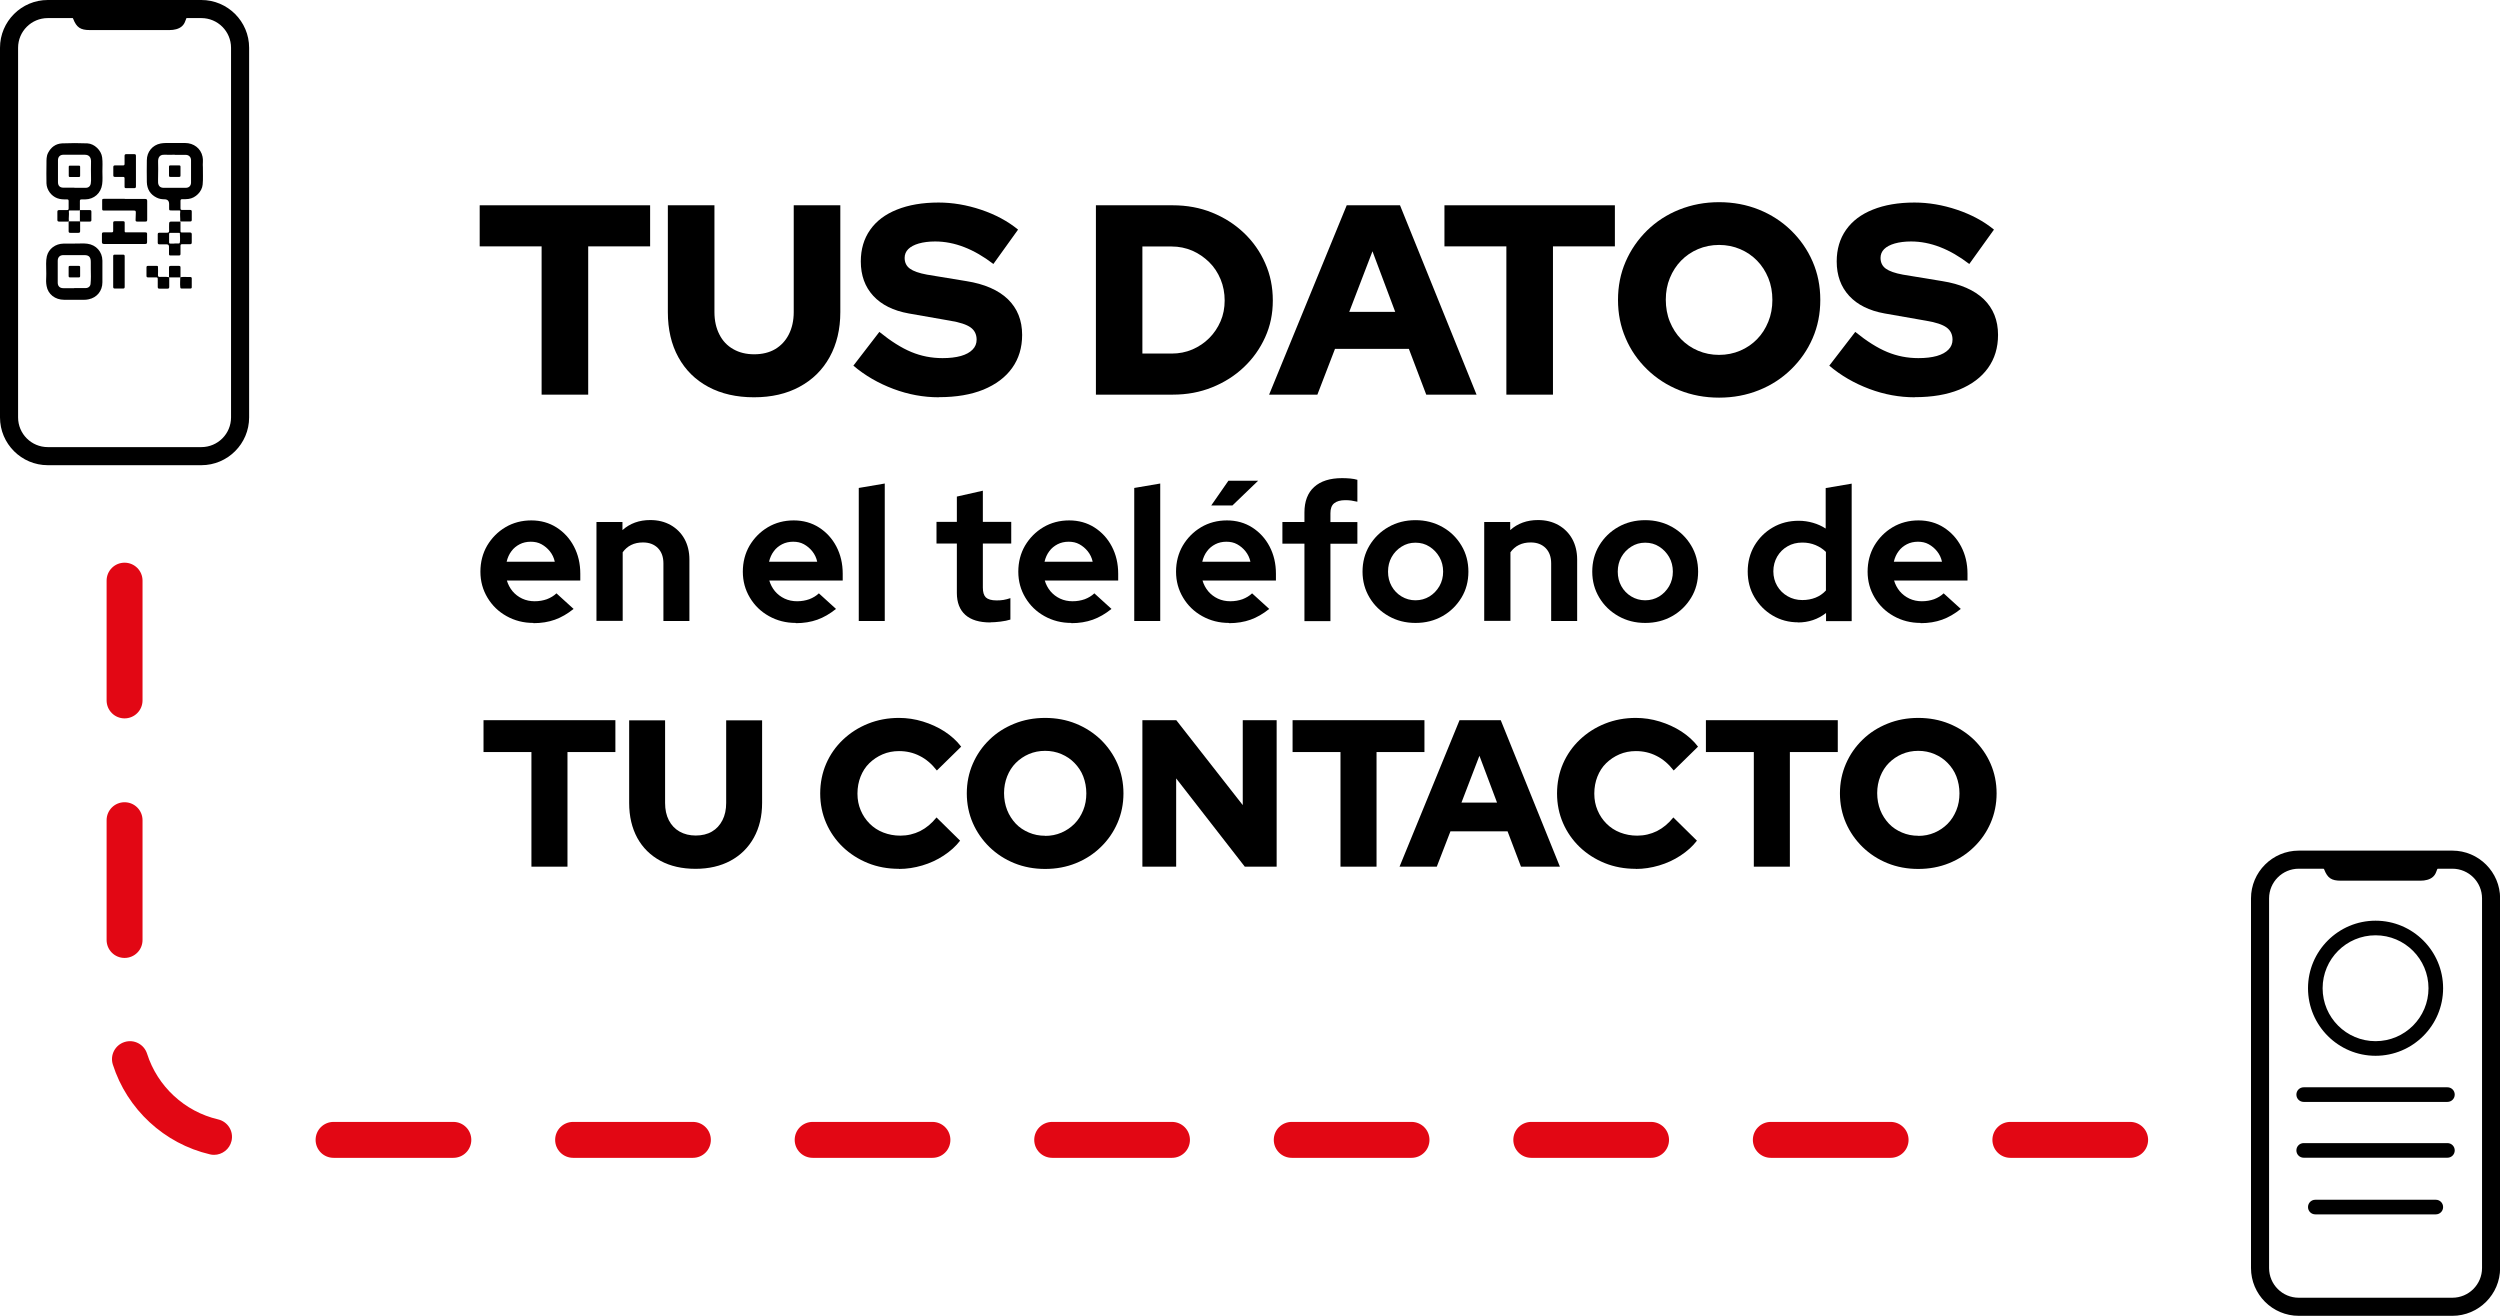 <?xml version="1.0" encoding="UTF-8"?>
<svg id="Capa_2" data-name="Capa 2" xmlns="http://www.w3.org/2000/svg" viewBox="0 0 208.73 109.86">
  <defs>
    <style>
      .cls-1 {
        fill: #e20714;
      }
    </style>
  </defs>
  <g id="Capa_1-2" data-name="Capa 1">
    <g>
      <g>
        <g>
          <path d="m45.22,32.95v-12.38h-5.17v-3.43h14.23v3.43h-5.17v12.38h-3.89Z"/>
          <path d="m62.95,33.17c-1.46,0-2.73-.29-3.81-.87-1.08-.58-1.91-1.4-2.5-2.47-.59-1.07-.88-2.33-.88-3.77v-8.92h3.89v8.92c0,.71.14,1.33.41,1.86.27.54.66.95,1.16,1.23.5.29,1.09.43,1.75.43s1.26-.14,1.75-.43.87-.7,1.14-1.23c.27-.53.41-1.16.41-1.86v-8.92h3.89v8.92c0,1.43-.3,2.68-.89,3.75s-1.43,1.9-2.51,2.48c-1.08.59-2.35.88-3.81.88Z"/>
          <path d="m78.38,33.17c-1.28,0-2.54-.23-3.79-.7s-2.36-1.11-3.34-1.94l2.17-2.82c.96.78,1.85,1.34,2.67,1.68s1.68.51,2.6.51c.6,0,1.11-.06,1.54-.18.42-.12.75-.3.97-.53.23-.23.34-.51.34-.83,0-.44-.17-.78-.5-1.02-.33-.24-.9-.43-1.69-.56l-3.48-.61c-1.28-.23-2.27-.72-2.96-1.47-.69-.75-1.04-1.71-1.04-2.87,0-1.02.26-1.9.78-2.64.52-.74,1.26-1.3,2.24-1.69.97-.39,2.13-.59,3.47-.59,1.17,0,2.36.2,3.55.6,1.19.4,2.22.95,3.09,1.66l-2.06,2.87c-1.63-1.25-3.25-1.88-4.86-1.88-.53,0-.98.06-1.37.17-.38.11-.68.27-.88.47s-.3.45-.3.73c0,.39.15.69.44.9s.77.38,1.43.5l3.28.54c1.52.24,2.68.75,3.47,1.51.79.77,1.19,1.76,1.19,2.98,0,1.07-.28,1.99-.84,2.77-.56.78-1.36,1.37-2.39,1.8-1.04.42-2.27.63-3.71.63Z"/>
          <path d="m91.5,32.95v-15.81h6.42c1.17,0,2.27.2,3.28.61,1.01.41,1.89.97,2.65,1.69.76.72,1.36,1.57,1.78,2.53.43.96.64,2,.64,3.12s-.21,2.12-.64,3.07c-.43.95-1.02,1.78-1.78,2.5-.76.72-1.65,1.28-2.65,1.68-1.01.41-2.1.61-3.28.61h-6.42Zm3.88-3.43h2.44c.62,0,1.19-.11,1.73-.34.53-.23,1-.54,1.41-.95.41-.41.72-.88.95-1.41s.34-1.11.34-1.73-.11-1.22-.34-1.77-.54-1.03-.95-1.43-.88-.73-1.41-.96c-.54-.23-1.11-.35-1.73-.35h-2.44v8.95Z"/>
          <path d="m105.96,32.95l6.48-15.81h4.45l6.39,15.81h-4.2l-1.45-3.82h-6.17l-1.47,3.82h-4.04Zm6.69-6.91h3.84l-1.9-5.06-1.94,5.06Z"/>
          <path d="m125.77,32.95v-12.38h-5.17v-3.43h14.23v3.43h-5.17v12.38h-3.89Z"/>
          <path d="m143.53,33.2c-1.19,0-2.3-.21-3.32-.62s-1.92-.99-2.69-1.74c-.77-.75-1.37-1.61-1.79-2.6-.43-.99-.64-2.05-.64-3.2s.21-2.21.64-3.2c.43-.99,1.03-1.85,1.79-2.6.77-.75,1.66-1.33,2.69-1.74s2.13-.62,3.32-.62,2.3.21,3.32.62c1.02.41,1.92.99,2.69,1.74.77.75,1.37,1.61,1.8,2.6.43.99.64,2.05.64,3.2s-.21,2.21-.64,3.2c-.43.99-1.03,1.85-1.8,2.6-.77.75-1.66,1.33-2.69,1.74-1.02.41-2.13.62-3.32.62Zm0-3.57c.63,0,1.22-.12,1.76-.35.54-.23,1.01-.55,1.41-.96.4-.41.71-.89.94-1.46.23-.56.34-1.17.34-1.82s-.11-1.27-.34-1.83c-.23-.56-.54-1.04-.94-1.45-.4-.41-.87-.73-1.41-.96-.54-.23-1.13-.35-1.76-.35s-1.22.12-1.76.35-1.01.55-1.41.96c-.4.41-.71.89-.94,1.45-.23.56-.34,1.16-.34,1.81s.11,1.28.34,1.84c.23.56.54,1.05.94,1.46.4.41.87.73,1.41.96s1.13.35,1.76.35Z"/>
          <path d="m159.86,33.17c-1.28,0-2.54-.23-3.79-.7s-2.36-1.11-3.34-1.94l2.17-2.82c.96.78,1.85,1.34,2.67,1.68s1.68.51,2.6.51c.6,0,1.11-.06,1.54-.18.42-.12.75-.3.97-.53.23-.23.34-.51.34-.83,0-.44-.17-.78-.5-1.02-.33-.24-.9-.43-1.69-.56l-3.48-.61c-1.28-.23-2.27-.72-2.96-1.47-.69-.75-1.04-1.71-1.04-2.87,0-1.02.26-1.9.78-2.64.52-.74,1.26-1.3,2.24-1.69.97-.39,2.13-.59,3.47-.59,1.17,0,2.36.2,3.55.6,1.19.4,2.22.95,3.09,1.66l-2.06,2.87c-1.63-1.25-3.25-1.88-4.86-1.88-.53,0-.98.06-1.37.17-.38.11-.68.27-.88.47s-.3.45-.3.73c0,.39.15.69.44.9s.77.38,1.43.5l3.28.54c1.52.24,2.68.75,3.47,1.51.79.77,1.19,1.76,1.19,2.98,0,1.07-.28,1.99-.84,2.77-.56.78-1.36,1.37-2.39,1.8-1.04.42-2.27.63-3.71.63Z"/>
        </g>
        <g>
          <path d="m44.54,52.01c-.83,0-1.57-.19-2.25-.57s-1.2-.89-1.59-1.54-.59-1.37-.59-2.17.19-1.53.56-2.17c.38-.64.89-1.16,1.53-1.54s1.37-.57,2.16-.57,1.5.2,2.11.59,1.1.92,1.45,1.59c.35.67.53,1.42.53,2.27v.57h-6.13c.1.33.25.62.47.89.22.26.49.47.81.62.32.15.67.22,1.04.22s.71-.06,1.02-.17c.31-.12.58-.28.8-.49l1.43,1.3c-.51.41-1.03.71-1.56.9s-1.13.29-1.8.29Zm-2.24-5.11h4.02c-.07-.33-.21-.62-.41-.87-.2-.25-.43-.44-.7-.59s-.57-.21-.9-.21-.65.07-.92.21-.51.33-.69.58c-.19.25-.32.54-.4.88Z"/>
          <path d="m49.8,51.85v-8.27h2.17v.68c.62-.56,1.4-.84,2.32-.84.65,0,1.21.14,1.71.42.49.28.88.67,1.15,1.16s.41,1.07.41,1.72v5.13h-2.17v-4.81c0-.54-.15-.96-.46-1.28-.31-.31-.72-.47-1.25-.47-.37,0-.7.07-.98.21-.29.14-.52.35-.71.61v5.73h-2.17Z"/>
          <path d="m66.45,52.01c-.83,0-1.57-.19-2.25-.57s-1.2-.89-1.59-1.54-.59-1.37-.59-2.17.19-1.53.56-2.17c.38-.64.89-1.16,1.53-1.54s1.37-.57,2.16-.57,1.5.2,2.11.59,1.1.92,1.45,1.59c.35.67.53,1.42.53,2.27v.57h-6.13c.1.33.25.62.47.89.22.26.49.47.81.62.32.15.67.22,1.04.22s.71-.06,1.02-.17c.31-.12.58-.28.8-.49l1.43,1.3c-.51.41-1.03.71-1.56.9s-1.13.29-1.8.29Zm-2.24-5.11h4.02c-.07-.33-.21-.62-.41-.87-.2-.25-.43-.44-.7-.59s-.57-.21-.9-.21-.65.07-.92.21-.51.33-.69.58c-.19.25-.32.54-.4.88Z"/>
          <path d="m71.7,51.85v-11.11l2.17-.37v11.48h-2.17Z"/>
          <path d="m82.69,51.97c-.92,0-1.62-.21-2.09-.63s-.71-1.03-.71-1.83v-4.13h-1.7v-1.81h1.7v-2.11l2.17-.49v2.6h2.37v1.81h-2.37v3.68c0,.38.08.65.25.82.17.16.47.25.89.25.21,0,.4-.01.58-.04s.37-.08.58-.15v1.79c-.22.07-.5.13-.83.17-.33.04-.62.06-.85.06Z"/>
          <path d="m89.45,52.01c-.83,0-1.57-.19-2.25-.57s-1.2-.89-1.59-1.54-.59-1.37-.59-2.17.19-1.53.56-2.17c.38-.64.89-1.16,1.53-1.54s1.37-.57,2.16-.57,1.5.2,2.11.59,1.1.92,1.45,1.59c.35.67.53,1.42.53,2.27v.57h-6.13c.1.33.25.62.47.89.22.26.49.47.81.62.32.15.67.22,1.04.22s.71-.06,1.02-.17c.31-.12.58-.28.8-.49l1.43,1.3c-.51.41-1.03.71-1.56.9s-1.13.29-1.8.29Zm-2.24-5.11h4.02c-.07-.33-.21-.62-.41-.87-.2-.25-.43-.44-.7-.59s-.57-.21-.9-.21-.65.07-.92.21-.51.33-.69.58c-.19.25-.32.54-.4.88Z"/>
          <path d="m94.7,51.85v-11.11l2.17-.37v11.48h-2.17Z"/>
          <path d="m102.62,52.01c-.83,0-1.57-.19-2.25-.57s-1.2-.89-1.59-1.54-.59-1.37-.59-2.17.19-1.53.56-2.17c.38-.64.89-1.16,1.53-1.54s1.37-.57,2.16-.57,1.5.2,2.11.59,1.1.92,1.45,1.59c.35.67.53,1.42.53,2.27v.57h-6.13c.1.33.25.62.47.89.22.26.49.47.81.62.32.15.67.22,1.04.22s.71-.06,1.02-.17c.31-.12.58-.28.8-.49l1.43,1.3c-.51.41-1.03.71-1.56.9s-1.13.29-1.8.29Zm-2.24-5.11h4.02c-.07-.33-.21-.62-.41-.87-.2-.25-.43-.44-.7-.59s-.57-.21-.9-.21-.65.07-.92.21-.51.33-.69.58c-.19.25-.32.54-.4.88Zm.75-4.7l1.43-2.06h2.48l-2.14,2.06h-1.76Z"/>
          <path d="m108.91,51.85v-6.46h-1.84v-1.81h1.84v-.79c0-.93.27-1.64.81-2.13.54-.49,1.32-.74,2.33-.74.22,0,.45.01.68.03.23.02.43.06.6.11v1.83c-.2-.04-.38-.07-.52-.1-.15-.02-.31-.03-.49-.03-.41,0-.72.09-.93.26-.21.17-.31.45-.31.82v.75h2.25v1.81h-2.25v6.46h-2.17Z"/>
          <path d="m118.18,52.01c-.83,0-1.57-.19-2.24-.57-.67-.38-1.2-.89-1.59-1.54s-.59-1.37-.59-2.17.19-1.53.58-2.18c.39-.65.92-1.17,1.59-1.55s1.42-.57,2.25-.57,1.57.19,2.25.57,1.2.9,1.59,1.55c.39.65.58,1.38.58,2.18s-.19,1.53-.58,2.17-.91,1.16-1.58,1.54-1.42.57-2.25.57Zm0-1.89c.43,0,.82-.11,1.17-.32.34-.21.62-.5.83-.86.21-.37.31-.77.31-1.21s-.1-.86-.31-1.22c-.21-.36-.48-.65-.83-.87-.34-.22-.73-.33-1.17-.33s-.81.11-1.16.33c-.35.22-.62.5-.83.87-.2.36-.3.77-.3,1.22s.1.85.3,1.21c.2.36.48.65.83.86.35.21.74.32,1.16.32Z"/>
          <path d="m123.92,51.85v-8.27h2.17v.68c.62-.56,1.4-.84,2.32-.84.65,0,1.21.14,1.71.42.49.28.88.67,1.15,1.16s.41,1.07.41,1.72v5.13h-2.17v-4.81c0-.54-.15-.96-.46-1.28-.31-.31-.72-.47-1.25-.47-.37,0-.7.07-.98.21-.29.14-.52.35-.71.61v5.73h-2.17Z"/>
          <path d="m137.36,52.01c-.83,0-1.57-.19-2.24-.57-.67-.38-1.2-.89-1.59-1.54s-.59-1.37-.59-2.17.19-1.53.58-2.18c.39-.65.92-1.17,1.59-1.55s1.42-.57,2.25-.57,1.57.19,2.25.57,1.2.9,1.59,1.55c.39.65.58,1.38.58,2.18s-.19,1.53-.58,2.17-.91,1.16-1.58,1.54-1.42.57-2.25.57Zm0-1.89c.43,0,.82-.11,1.17-.32.34-.21.62-.5.83-.86.21-.37.31-.77.31-1.21s-.1-.86-.31-1.22c-.21-.36-.48-.65-.83-.87-.34-.22-.73-.33-1.17-.33s-.81.11-1.16.33c-.35.22-.62.5-.83.87-.2.36-.3.77-.3,1.22s.1.85.3,1.21c.2.36.48.65.83.86.35.21.74.32,1.16.32Z"/>
          <path d="m150.13,51.96c-.78,0-1.49-.19-2.13-.57s-1.14-.89-1.52-1.53c-.38-.64-.56-1.36-.56-2.15s.19-1.51.56-2.15c.38-.64.89-1.15,1.53-1.52.65-.38,1.37-.56,2.17-.56.41,0,.81.06,1.19.17s.74.27,1.06.48v-3.38l2.17-.37v11.48h-2.14v-.68c-.68.53-1.46.79-2.35.79Zm.35-1.86c.4,0,.77-.07,1.1-.2.33-.13.62-.33.87-.6v-3.22c-.24-.24-.54-.43-.87-.57-.34-.14-.7-.21-1.1-.21-.46,0-.87.1-1.23.31-.37.21-.65.49-.87.86-.21.37-.32.78-.32,1.23s.11.86.32,1.22c.21.36.5.65.87.86.36.21.77.32,1.23.32Z"/>
          <path d="m160.36,52.01c-.83,0-1.57-.19-2.25-.57s-1.2-.89-1.59-1.54-.59-1.37-.59-2.17.19-1.53.56-2.17c.38-.64.89-1.16,1.53-1.54s1.37-.57,2.16-.57,1.5.2,2.11.59,1.1.92,1.45,1.59c.35.67.53,1.42.53,2.27v.57h-6.13c.1.33.25.62.47.89.22.26.49.47.81.62.32.15.67.22,1.04.22s.71-.06,1.02-.17c.31-.12.58-.28.8-.49l1.43,1.3c-.51.41-1.03.71-1.56.9s-1.13.29-1.8.29Zm-2.24-5.11h4.02c-.07-.33-.21-.62-.41-.87-.2-.25-.43-.44-.7-.59s-.57-.21-.9-.21-.65.07-.92.21-.51.33-.69.58c-.19.25-.32.54-.4.88Z"/>
        </g>
        <g>
          <path d="m44.37,72.36v-9.57h-4v-2.66h11.01v2.66h-4v9.57h-3Z"/>
          <path d="m58.08,72.54c-1.13,0-2.11-.22-2.94-.67s-1.48-1.09-1.93-1.91c-.45-.83-.68-1.8-.68-2.92v-6.9h3v6.9c0,.55.1,1.03.31,1.44.21.41.51.73.9.95.39.22.84.33,1.35.33s.98-.11,1.35-.33c.38-.22.67-.54.88-.95.21-.41.31-.89.31-1.44v-6.9h3v6.9c0,1.11-.23,2.07-.69,2.9-.46.83-1.11,1.47-1.94,1.92-.83.45-1.81.68-2.94.68Z"/>
          <path d="m75.05,72.54c-.93,0-1.8-.16-2.59-.48s-1.49-.77-2.09-1.34c-.59-.57-1.06-1.24-1.39-2s-.5-1.59-.5-2.47.17-1.73.5-2.49.8-1.43,1.4-2c.6-.57,1.3-1.02,2.1-1.34s1.66-.48,2.58-.48c.67,0,1.34.1,1.99.3s1.25.47,1.81.83c.55.36,1.02.78,1.39,1.27l-2.03,1.99c-.43-.55-.91-.96-1.44-1.22-.53-.27-1.1-.4-1.72-.4-.49,0-.95.09-1.37.27-.42.18-.79.43-1.11.74s-.56.69-.73,1.12-.26.9-.26,1.42.09.96.27,1.39.43.8.75,1.12.7.57,1.14.74.91.26,1.42.26c.59,0,1.14-.13,1.65-.38.51-.26.96-.63,1.37-1.14l1.97,1.94c-.37.48-.83.89-1.38,1.25-.55.36-1.14.63-1.78.82s-1.29.29-1.94.29Z"/>
          <path d="m87.26,72.55c-.92,0-1.78-.16-2.57-.48s-1.48-.77-2.08-1.35c-.59-.58-1.06-1.25-1.39-2.01s-.5-1.59-.5-2.47.17-1.71.5-2.47c.33-.76.79-1.43,1.39-2.01.59-.58,1.29-1.02,2.08-1.34s1.65-.48,2.57-.48,1.78.16,2.57.48c.79.32,1.48.77,2.08,1.34.59.58,1.06,1.25,1.39,2.01.33.76.5,1.59.5,2.47s-.17,1.71-.5,2.47c-.33.76-.79,1.43-1.39,2.01-.59.58-1.29,1.03-2.08,1.35-.79.32-1.65.48-2.57.48Zm0-2.76c.49,0,.94-.09,1.36-.27.42-.18.78-.43,1.09-.74s.55-.69.73-1.13.26-.91.26-1.41-.09-.98-.26-1.42-.42-.8-.73-1.12-.67-.56-1.09-.74c-.42-.18-.87-.27-1.36-.27s-.94.09-1.36.27c-.42.18-.78.43-1.09.74s-.55.69-.72,1.12-.26.9-.26,1.4.09.99.26,1.42.42.81.72,1.13.67.56,1.09.74c.42.18.87.27,1.36.27Z"/>
          <path d="m95.38,72.36v-12.23h2.83l5.55,7.09v-7.09h2.83v12.23h-2.66l-5.73-7.37v7.37h-2.83Z"/>
          <path d="m111.92,72.36v-9.57h-4v-2.66h11.01v2.66h-4v9.57h-3Z"/>
          <path d="m116.85,72.36l5.01-12.23h3.44l4.94,12.23h-3.25l-1.12-2.95h-4.77l-1.14,2.95h-3.13Zm5.17-5.35h2.97l-1.47-3.91-1.5,3.91Z"/>
          <path d="m136.57,72.54c-.93,0-1.8-.16-2.59-.48s-1.49-.77-2.09-1.34c-.59-.57-1.06-1.24-1.39-2s-.5-1.59-.5-2.47.17-1.73.5-2.49.8-1.43,1.4-2c.6-.57,1.3-1.02,2.1-1.34s1.66-.48,2.58-.48c.67,0,1.34.1,1.99.3s1.25.47,1.81.83c.55.36,1.02.78,1.39,1.27l-2.03,1.99c-.43-.55-.91-.96-1.44-1.22-.53-.27-1.1-.4-1.72-.4-.49,0-.95.09-1.37.27-.42.18-.79.43-1.11.74s-.56.69-.73,1.12-.26.9-.26,1.42.09.96.27,1.39.43.8.75,1.12.7.57,1.14.74.91.26,1.42.26c.59,0,1.14-.13,1.65-.38.51-.26.96-.63,1.37-1.14l1.97,1.94c-.37.48-.83.89-1.38,1.25-.55.36-1.14.63-1.78.82s-1.29.29-1.94.29Z"/>
          <path d="m146.43,72.36v-9.57h-4v-2.66h11.01v2.66h-4v9.57h-3Z"/>
          <path d="m160.16,72.55c-.92,0-1.78-.16-2.57-.48s-1.48-.77-2.08-1.35c-.59-.58-1.06-1.25-1.39-2.01s-.5-1.59-.5-2.47.17-1.71.5-2.47c.33-.76.79-1.43,1.39-2.01.59-.58,1.29-1.02,2.08-1.34s1.65-.48,2.57-.48,1.78.16,2.57.48c.79.32,1.48.77,2.08,1.34.59.58,1.06,1.25,1.39,2.01.33.76.5,1.59.5,2.47s-.17,1.71-.5,2.47c-.33.76-.79,1.43-1.39,2.01-.59.58-1.29,1.03-2.08,1.35-.79.32-1.65.48-2.57.48Zm0-2.76c.49,0,.94-.09,1.36-.27.42-.18.78-.43,1.09-.74s.55-.69.73-1.13.26-.91.26-1.41-.09-.98-.26-1.42-.42-.8-.73-1.12-.67-.56-1.09-.74c-.42-.18-.87-.27-1.36-.27s-.94.09-1.36.27c-.42.18-.78.43-1.09.74s-.55.69-.72,1.12-.26.9-.26,1.4.09.99.26,1.42.42.81.72,1.13.67.56,1.09.74c.42.18.87.27,1.36.27Z"/>
        </g>
      </g>
      <g>
        <path d="m16.8,38.84H3.99c-2.2,0-3.99-1.79-3.99-3.99V3.99C0,1.79,1.79,0,3.99,0h12.82c2.2,0,3.99,1.79,3.99,3.99v30.86c0,2.2-1.79,3.99-3.99,3.99ZM3.99,1.51c-1.37,0-2.48,1.11-2.48,2.48v30.86c0,1.37,1.11,2.48,2.48,2.48h12.82c1.37,0,2.48-1.11,2.48-2.48V3.99c0-1.37-1.11-2.48-2.48-2.48H3.99Z"/>
        <path d="m6.11,1.57c.28.72.61.94,1.38.94,2.22,0,4.45,0,6.67,0,.19,0,.37-.02.55-.07.36-.1.63-.3.76-.68.15-.42.16-.42.59-.42.05,0,.09,0,.14,0h0s-10.64,0-10.64,0h0c.08,0,.15,0,.23,0,.17,0,.26.07.32.23Z"/>
        <g>
          <path d="m6.69,14.29c0,.12,0,.25,0,.37,0,.08-.02.12-.11.12-.25,0-.5,0-.74,0-.08,0-.1-.04-.1-.11,0-.25,0-.5,0-.74,0-.08.04-.1.11-.1.25,0,.5,0,.74,0,.08,0,.1.04.1.11,0,.12,0,.24,0,.36Z"/>
          <g>
            <path d="m15.05,18.47c.01-.27-.04-.54,0-.81.01-.08-.04-.09-.1-.09-.21,0-.41,0-.62,0-.21,0-.21,0-.21-.2,0-.11,0-.22,0-.33q0-.4-.39-.4c-.23,0-.45-.04-.65-.14-.53-.26-.8-.7-.82-1.29-.02-.61,0-1.22,0-1.83,0-.7.47-1.27,1.15-1.4.27-.05.56-.04.84-.04.4,0,.81,0,1.21,0,.71,0,1.31.45,1.45,1.14.03.14.04.29.03.44-.02.16,0,.31,0,.47-.01.47.03.95-.02,1.42-.05.58-.59,1.13-1.18,1.2-.17.02-.35.03-.52.02-.1,0-.15.03-.15.14,0,.21,0,.41,0,.62,0,.11.04.14.15.14.22,0,.44,0,.66,0,.09,0,.13.04.13.13,0,.23,0,.47,0,.7,0,.1-.04.13-.13.13-.27,0-.53,0-.8,0,0,0-.02-.02-.02-.02Zm-.45-5.55c-.29,0-.58.01-.87,0-.42-.02-.54.26-.53.59.01.4.01.81,0,1.21,0,.18-.01.37,0,.55.03.26.18.4.43.41.63,0,1.26,0,1.89,0,.26,0,.43-.17.43-.44,0-.62,0-1.24,0-1.86,0-.27-.18-.45-.45-.45-.3,0-.61,0-.91,0Z"/>
            <path d="m5.73,18.5c-.26,0-.52,0-.79,0-.11,0-.15-.04-.15-.14,0-.23,0-.45,0-.68,0-.11.05-.14.15-.14.22,0,.43,0,.65,0,.11,0,.14-.04.14-.14,0-.21,0-.41,0-.62,0-.1-.04-.14-.14-.13-.28,0-.55,0-.81-.1-.51-.19-.88-.7-.9-1.24-.02-.55,0-1.1,0-1.65,0-.31-.01-.61.13-.89.25-.48.63-.77,1.18-.8.7-.03,1.4-.03,2.11,0,.58.03,1.16.58,1.23,1.18.05.39.02.78.02,1.17,0,.35.03.71-.02,1.06-.1.75-.67,1.26-1.43,1.27-.1,0-.19,0-.29,0-.1,0-.14.03-.14.13,0,.25,0,.51,0,.76,0,0-.01.02-.02.03-.02,0-.04,0-.05,0-.24,0-.48,0-.72,0-.06,0-.15-.02-.13.09.03.27-.03.54,0,.81,0,0-.02.02-.03.02Zm.48-2.82s0,0,0,0c.32,0,.64,0,.96,0,.23,0,.38-.15.41-.37.02-.16.03-.32.02-.48-.01-.45-.01-.9,0-1.35,0-.31-.13-.56-.52-.56-.6,0-1.19,0-1.79,0-.28,0-.45.18-.45.46,0,.61,0,1.22,0,1.83,0,.3.16.46.46.46.3,0,.61,0,.91,0Z"/>
            <path d="m6.28,20.33c.29.02.66-.03,1.02.02.73.1,1.24.67,1.25,1.41,0,.6,0,1.2,0,1.81,0,.72-.46,1.28-1.15,1.42-.12.03-.25.04-.37.04-.56,0-1.11,0-1.67,0-.76,0-1.35-.46-1.47-1.15-.05-.26-.05-.54-.03-.81.01-.15,0-.3,0-.45,0-.41-.04-.82.05-1.22.15-.63.72-1.05,1.39-1.06.3,0,.6,0,.97,0Zm-.08,3.72s0,0,0,0c.32,0,.64,0,.96,0,.21,0,.38-.14.4-.34.02-.21.03-.42.03-.63,0-.4-.02-.81-.01-1.21,0-.39-.14-.57-.53-.57-.24,0-.49,0-.73,0-.34,0-.69,0-1.03,0-.3,0-.47.18-.47.48,0,.61,0,1.21,0,1.82,0,.29.17.46.46.46.3,0,.61,0,.91,0Z"/>
            <path d="m10.41,16.61c.57,0,1.13,0,1.7,0,.13,0,.18.04.18.17,0,.52,0,1.04,0,1.56,0,.13-.04.17-.17.16-.22,0-.44,0-.66,0-.11,0-.15-.04-.14-.15,0-.2.02-.39.02-.59,0-.16-.02-.18-.18-.18-.8,0-1.6,0-2.4,0-.23,0-.23,0-.23-.22,0-.19,0-.38,0-.57,0-.18,0-.19.18-.19.57,0,1.14,0,1.71,0Z"/>
            <path d="m10.39,20.37c-.57,0-1.13,0-1.7,0-.13,0-.18-.04-.18-.17,0-.22,0-.44,0-.66,0-.1.04-.14.14-.14.22,0,.44,0,.66,0,.12,0,.14-.04.14-.14,0-.22,0-.43,0-.65,0-.1.03-.14.14-.14.23,0,.46,0,.69,0,.1,0,.14.04.13.14,0,.23,0,.45,0,.68,0,.08.02.11.11.11.54,0,1.07,0,1.61,0,.12,0,.16.04.15.15,0,.22,0,.44,0,.66,0,.12-.04.16-.16.16-.58,0-1.16,0-1.74,0Z"/>
            <path d="m15.07,18.5c0,.26,0,.52,0,.79,0,.09.03.12.12.12.22,0,.44,0,.66,0,.11,0,.16.04.16.15,0,.22,0,.45,0,.68,0,.11-.04.15-.15.15-.22,0-.44,0-.66,0-.09,0-.13.03-.13.13,0,.23,0,.45,0,.68,0,.08-.03.13-.12.13-.25,0-.5,0-.74,0-.08,0-.1-.05-.1-.12,0-.21,0-.41,0-.62q0-.19-.2-.19c-.2,0-.4,0-.59,0-.1,0-.15-.03-.15-.14,0-.23,0-.46,0-.69,0-.11.04-.14.15-.14.21,0,.41,0,.62,0,.13,0,.18-.03.18-.17-.01-.19,0-.39,0-.58,0-.14.05-.18.18-.18.25,0,.51,0,.76,0,0,0,.02.02.02.02Zm-.51,1.83c.11,0,.23,0,.34,0,.08,0,.11-.03.12-.11.03-.24,0-.48,0-.71,0-.07-.04-.07-.09-.07-.23,0-.47,0-.7,0-.08,0-.11.03-.11.12,0,.22,0,.45,0,.67,0,.08.03.11.11.11.11,0,.22,0,.33,0Z"/>
            <path d="m11.35,14.31c0,.42,0,.84,0,1.25,0,.11-.04.15-.15.15-.22,0-.45,0-.67,0-.1,0-.14-.04-.13-.14,0-.22,0-.45,0-.67,0-.1-.03-.13-.13-.13-.22,0-.45,0-.67,0-.1,0-.14-.03-.14-.13,0-.23,0-.46,0-.69,0-.1.04-.14.14-.14.22,0,.45,0,.67,0,.1,0,.13-.03.13-.13,0-.22,0-.44,0-.66,0-.1.03-.15.14-.15.22,0,.45,0,.67,0,.11,0,.14.04.14.15,0,.43,0,.85,0,1.28Z"/>
            <path d="m10.41,22.69c0,.42,0,.84,0,1.25,0,.11-.03.16-.15.15-.22,0-.45,0-.67,0-.1,0-.14-.03-.14-.14,0-.85,0-1.71,0-2.56,0-.09.03-.13.13-.13.23,0,.46,0,.69,0,.11,0,.14.04.14.14,0,.43,0,.85,0,1.28Z"/>
            <path d="m14.13,23.16c0,.26,0,.52,0,.79,0,.11-.04.15-.14.15-.23,0-.45,0-.68,0-.11,0-.14-.04-.14-.15,0-.22,0-.44,0-.66,0-.1-.03-.13-.13-.13-.23,0-.45,0-.68,0-.09,0-.13-.03-.13-.13,0-.23,0-.47,0-.7,0-.07.02-.13.11-.13.25,0,.51,0,.76,0,.06,0,.09.02.09.09,0,.22.02.45,0,.67,0,.14.04.16.16.16.25,0,.5-.02.74.02,0,0,.02.02.02.02Z"/>
            <path d="m15.08,23.14c.27-.04.55,0,.82-.01.07,0,.11.04.11.11,0,.25,0,.5,0,.74,0,.07-.03.11-.11.11-.25,0-.5,0-.74,0-.09,0-.1-.04-.11-.12-.03-.27,0-.54,0-.81l.03-.03Z"/>
            <path d="m15.05,23.16c-.31,0-.61,0-.92,0,0,0-.02-.02-.02-.02,0-.27,0-.53,0-.8,0-.11.04-.14.14-.14.23,0,.46,0,.69,0,.09,0,.13.03.13.13,0,.27,0,.54,0,.81,0,0-.02.02-.03.02Z"/>
            <path d="m6.69,18.5c0,.27,0,.53,0,.8,0,.1-.04.14-.14.14-.23,0-.46,0-.69,0-.1,0-.13-.04-.13-.14,0-.27,0-.53,0-.8,0,0,.02-.02.03-.02.3,0,.61,0,.91,0,0,0,.01.02.02.03Z"/>
            <path d="m6.69,17.54c.27,0,.53,0,.8,0,.11,0,.14.04.14.14,0,.23,0,.46,0,.69,0,.09-.03.13-.13.13-.27,0-.54,0-.81,0,0,0-.01-.02-.02-.03,0-.3,0-.61,0-.91,0,0,.01-.02.02-.03Z"/>
            <path d="m14.11,14.28c0-.12,0-.24,0-.36,0-.08.03-.11.11-.11.25,0,.49,0,.74,0,.08,0,.11.03.11.11,0,.25,0,.49,0,.74,0,.08-.03.11-.11.11-.25,0-.5,0-.74,0-.08,0-.11-.03-.11-.11,0-.13,0-.26,0-.38Z"/>
            <path d="m6.69,22.68c0,.12,0,.25,0,.37,0,.08-.03.11-.11.11-.25,0-.5,0-.74,0-.07,0-.11-.03-.11-.11,0-.25,0-.5,0-.74,0-.08.03-.11.11-.11.25,0,.5,0,.74,0,.08,0,.11.03.11.11,0,.12,0,.25,0,.37Z"/>
          </g>
        </g>
      </g>
      <g>
        <g>
          <path d="m204.75,109.86h-12.82c-2.2,0-3.99-1.79-3.99-3.99v-30.86c0-2.2,1.79-3.99,3.99-3.99h12.82c2.2,0,3.99,1.79,3.99,3.99v30.86c0,2.2-1.79,3.99-3.99,3.99Zm-12.82-37.33c-1.37,0-2.48,1.11-2.48,2.48v30.86c0,1.37,1.11,2.48,2.48,2.48h12.82c1.37,0,2.48-1.11,2.48-2.48v-30.86c0-1.37-1.11-2.48-2.48-2.48h-12.82Z"/>
          <path d="m194.05,72.59c.28.72.61.94,1.38.94,2.22,0,4.45,0,6.67,0,.19,0,.37-.02.55-.07.36-.1.63-.3.76-.68.15-.42.16-.42.59-.42.05,0,.09,0,.14,0h0s-10.64,0-10.64,0h0c.08,0,.15,0,.23,0,.17,0,.26.07.32.23Z"/>
        </g>
        <path d="m198.34,88.15c-3.11,0-5.64-2.53-5.64-5.64s2.53-5.64,5.64-5.64,5.64,2.53,5.64,5.64-2.53,5.64-5.64,5.64Zm0-10.06c-2.44,0-4.42,1.98-4.42,4.42s1.98,4.42,4.42,4.42,4.42-1.98,4.42-4.42-1.98-4.42-4.42-4.42Z"/>
        <path d="m204.34,92h-12c-.34,0-.61-.27-.61-.61s.27-.61.61-.61h12c.34,0,.61.27.61.61s-.27.61-.61.61Z"/>
        <path d="m204.34,96.66h-12c-.34,0-.61-.27-.61-.61s.27-.61.61-.61h12c.34,0,.61.27.61.61s-.27.61-.61.61Z"/>
        <path d="m203.37,101.39h-10.06c-.34,0-.61-.27-.61-.61s.27-.61.61-.61h10.06c.34,0,.61.27.61.61s-.27.61-.61.61Z"/>
      </g>
      <path class="cls-1" d="m177.85,96.67h-10c-.83,0-1.5-.67-1.5-1.5s.67-1.5,1.5-1.5h10c.83,0,1.5.67,1.5,1.5s-.67,1.5-1.5,1.5Zm-20,0h-10c-.83,0-1.5-.67-1.5-1.5s.67-1.5,1.5-1.5h10c.83,0,1.5.67,1.5,1.5s-.67,1.5-1.5,1.5Zm-20,0h-10c-.83,0-1.5-.67-1.5-1.5s.67-1.5,1.5-1.5h10c.83,0,1.5.67,1.5,1.5s-.67,1.5-1.5,1.5Zm-20,0h-10c-.83,0-1.5-.67-1.5-1.5s.67-1.5,1.5-1.5h10c.83,0,1.5.67,1.5,1.5s-.67,1.5-1.5,1.5Zm-20,0h-10c-.83,0-1.5-.67-1.5-1.5s.67-1.5,1.5-1.5h10c.83,0,1.5.67,1.5,1.5s-.67,1.5-1.5,1.5Zm-20,0h-10c-.83,0-1.5-.67-1.5-1.5s.67-1.5,1.5-1.5h10c.83,0,1.5.67,1.5,1.5s-.67,1.5-1.5,1.5Zm-20,0h-10c-.83,0-1.5-.67-1.5-1.5s.67-1.5,1.5-1.5h10c.83,0,1.5.67,1.5,1.5s-.67,1.5-1.5,1.5Zm-20,0h-10c-.83,0-1.5-.67-1.5-1.5s.67-1.5,1.5-1.5h10c.83,0,1.5.67,1.5,1.5s-.67,1.5-1.5,1.5Zm-19.98-.25c-.11,0-.23-.01-.34-.04-3.81-.89-6.92-3.76-8.11-7.5-.25-.79.19-1.63.98-1.88.79-.25,1.63.19,1.88.98.87,2.73,3.14,4.83,5.93,5.48.81.19,1.31.99,1.12,1.8-.16.69-.78,1.16-1.46,1.16Zm-7.47-16.44c-.83,0-1.5-.67-1.5-1.5v-10c0-.83.67-1.5,1.5-1.5s1.5.67,1.5,1.5v10c0,.83-.67,1.5-1.5,1.5Zm0-20c-.83,0-1.5-.67-1.5-1.5v-10c0-.83.67-1.5,1.5-1.5s1.5.67,1.5,1.5v10c0,.83-.67,1.5-1.5,1.5Z"/>
    </g>
  </g>
</svg>